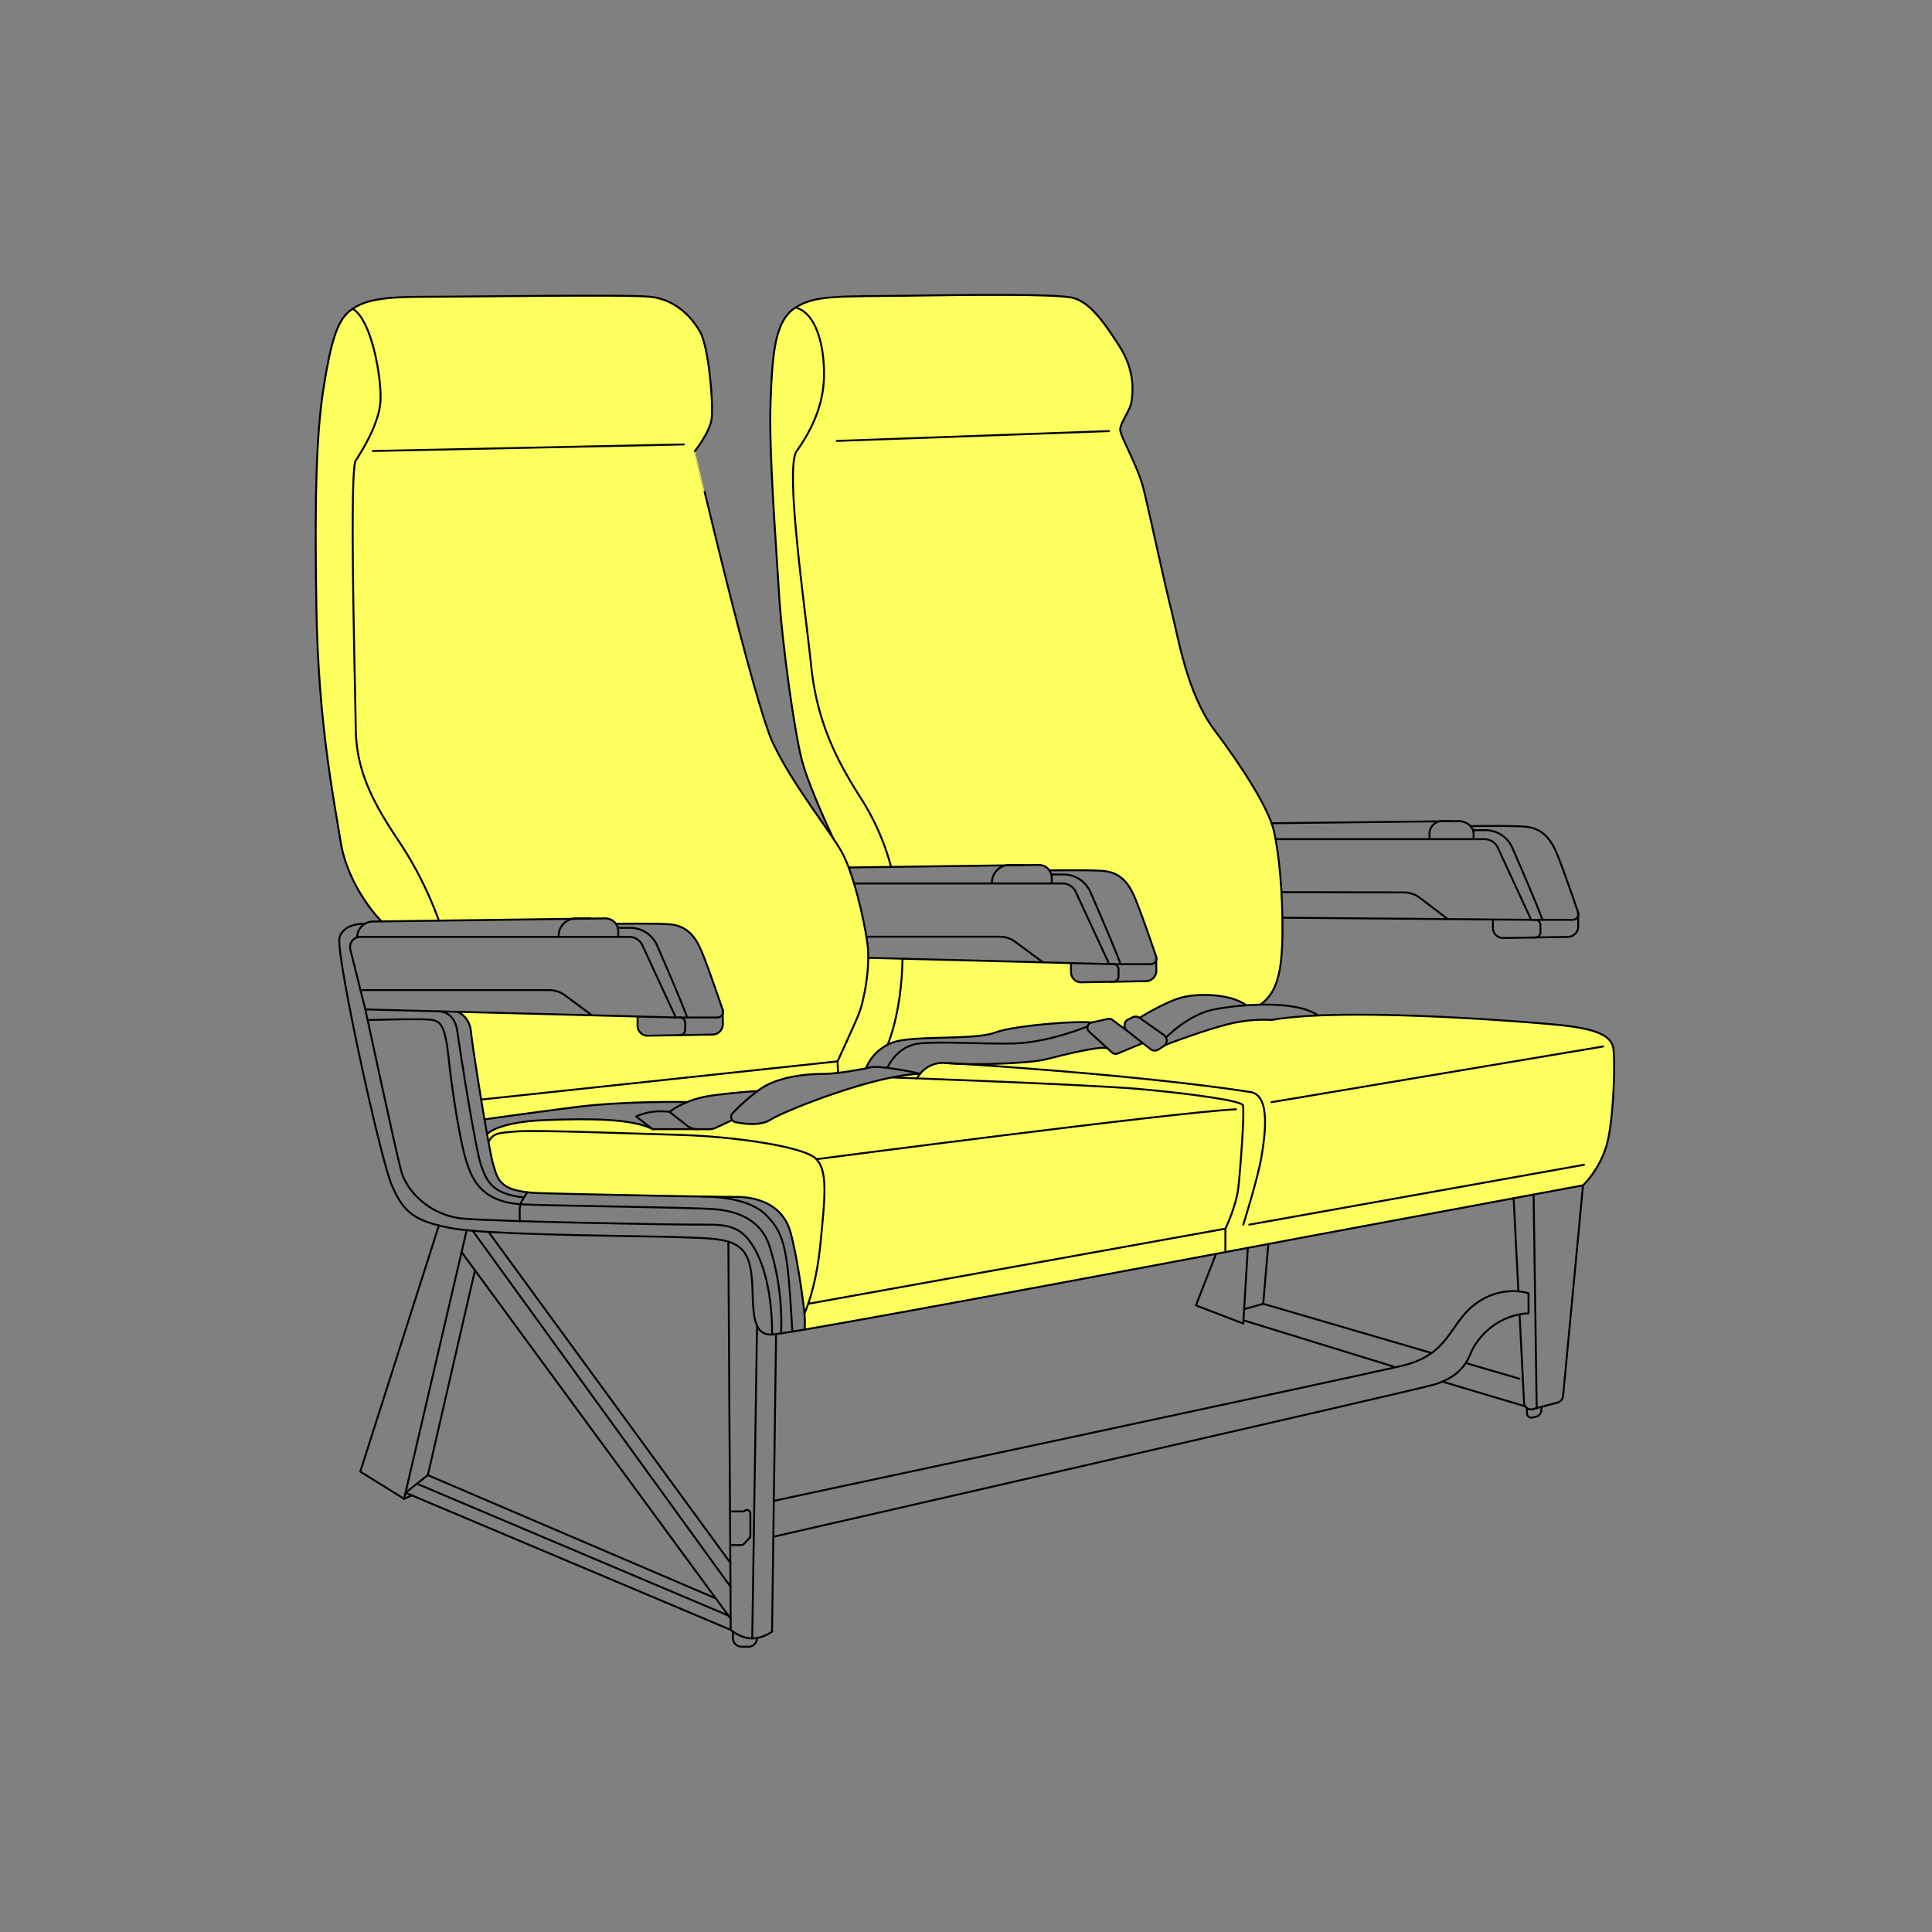 <svg viewBox="0 0 1000 1000" xmlns="http://www.w3.org/2000/svg"><rect x="0" y="0" width="1000" height="1000" fill="#808080" stroke="none"/><defs><style>.cls-1{fill:#fcff5d;}.cls-2{fill:none;stroke:#000;stroke-linecap:round;stroke-linejoin:round;}</style></defs><g id="A13"><path d="M197.47,476.92s-8.38-9.53-11.59-15.53-7.84-15.45-9.3-24.22-6-36.77-6-36.77l-3.91-32.31-2.28-32.2-.75-26.48-.28-24.91.21-30.26s.78-23.57,1.25-29.53,1.92-20.27,3.23-27.71,3.48-20.72,6.27-26.22,4.91-8.79,8.54-11.18,9-4.53,16.42-5.12,30.85-.92,30.85-.92l48.79-.42s40.83-.36,46.11-.11,13,.65,14.87,1.13,7.46,2.17,10.54,4.5,8.07,7,10,10.1a33.64,33.64,0,0,1,4.82,12.18c1,5.37,2.51,16.66,2.76,20.59s.55,12.45.35,14.16a35,35,0,0,1-2.33,7.71c-.8,1.56-6.41,10-6.41,10l5.61,23.66,6.07,25,6.93,27.71,6.53,25.11,8.08,28.93s5,15.6,5.81,17.6a173.21,173.21,0,0,0,12.32,22.66c6.3,9.61,18.72,27.63,18.82,27.76s5.49,8,6.93,11.26,3.26,7.95,3.9,9.89,2.93,9.47,4,13.75,3.12,13.69,3.72,17.66,1.42,10.16,1,14.59-1.69,14.72-2.77,18.75a122.33,122.33,0,0,1-5.35,14.53c-1.6,3.56-7.76,16.85-7.76,16.85l.24,6.16s-10.34.4-14.38.8-11.28,1.36-15,2.6-8.85,3.68-8.85,3.68l-3.49,2.33s-8.5.48-15.19,1.28-12.89,1.75-14.72,2.26-7.3,2.49-7.3,2.49-14.94-.75-20.74-.39-30.81,1.95-37,2.76-26.84,3.55-26.84,3.55l-19.52,2.7-1.68-10.24-4.7-31.59a66.19,66.19,0,0,0-1.63-8c-.78-2.22-4-4.76-4-4.76l-1.5-1,39.59.86,35.22,1.23,17.93.4s-.26,5,.52,7,3.07,2.87,5.09,2.87,27.72-.45,27.72-.45,5.28.06,7.11-.66,2.8-.71,3.52-3.32a18.9,18.9,0,0,0,.22-6.26s.5-.2-.68-4-8.15-25.3-10.63-30-4.43-9.11-10.3-11.24-16.44-2-16.44-2l-17.34,0a8.24,8.24,0,0,0-4.83-2.81c-2.87-.35-25.63,0-25.63,0l-41.86.9-19.32.27Z" class="cls-1"></path><path d="M433.76,555.31l14.7-2.41s1.91-5,4.61-7.45,4.57-4.69,8.88-5.8,9.13-2,18.28-2.29,20.82-.71,22.74-.87,8.5-.52,11.85-2,13.1-2.94,16-3.31,15.63-1.68,21-2.18a87.5,87.5,0,0,1,13.19.23l5.78-1.44s3.61-1.19,4.37-.48,6.87,5.2,6.87,5.2.31-3.26,1-4.23,3.86-2.07,4.13-2.1a3.56,3.56,0,0,1,2.64.59s11.66-6.71,15.52-8.23a52.62,52.62,0,0,1,14-3.48c5.55-.59,12.88.06,16.9,1.34a64.49,64.49,0,0,1,8.9,3.89l7.53-.6a15.2,15.2,0,0,0,5.48-5.86,48.36,48.36,0,0,0,4.7-14.86,240.36,240.36,0,0,0,1-24.41c-.23-6.78-.57-13.63-.57-13.63s-1.25-15.94-2-20.62-2.14-12.25-3.54-15.57a218.29,218.29,0,0,0-11.66-21.85c-3.87-6-11.61-17.18-15.34-22.26s-8.94-13.37-11.05-18.46a172.73,172.73,0,0,1-7.36-21.32c-1.94-7.61-6-24.87-7.43-31s-7.92-35-7.92-35-4.72-21.32-5.65-24.18a126.83,126.83,0,0,0-4.71-12.2c-2-4.36-5.53-12-6-13.33a7.52,7.52,0,0,1-.1-5.63c1-2.1,4.94-8.35,5.32-12.58s.71-11.21-1.05-16.15a87.4,87.4,0,0,0-8.7-16.83c-3-4.31-6.38-9.79-10.24-13.17s-8.27-6.62-12.5-7.06-26-1.49-33.14-1.2-40.63.28-40.63.28l-40.18.54s-9.75-.57-16.53,1.45-11.3,3.92-13.28,6-6.88,7-8.27,17.65-2.44,25.27-2.51,32,.37,26.94.37,26.94l1.39,27.46,2.15,33.39,2.39,30s2.2,19.85,3.18,26.24,4.11,25.5,4.11,25.5l2.48,13,3,9.26,6.33,15.45,7.3,16.57s5.48,7.7,7.17,12.46.92,2.28.92,2.28l38.74-.65,47.6-.66,12.14-.09s2.8.55,3.52,1.2,1.49,1.53,1.49,1.53,17.16-.1,21.4,0,11.75.23,15.5,3.59,7.06,8.9,8.82,14,9.13,25.63,9.13,25.63l.66,2.81-.07,7.14s-1.69,4.14-4.17,4.2-19.37.38-19.37.38l-15.66.25s-4.69-.52-4.83-4-.14-5.9-.14-5.9l-87-2.26-17.62-.45s-2,19.64-4.56,26.82-8.87,20.74-8.87,20.74l-2.81,5.8Z" class="cls-1"></path><path d="M337.73,584.45a59,59,0,0,0-18.91-4.39c-10.52-.6-30.83-.54-35.68-.3s-13.86.89-18.15,2a62.2,62.2,0,0,0-10,3.33,32.79,32.79,0,0,0-2.9,2s2.52,16.5,4.66,20.39,3,6.37,7.53,7.7a53.19,53.19,0,0,0,13.08,2.34c4.18.14,77.75,1.71,77.75,1.71s26.69.16,31.31.68a30.2,30.2,0,0,1,13.3,4.56,22.51,22.51,0,0,1,8.08,9.68c1.57,3.36,3.28,11.53,4.13,16.2s3.73,23.5,3.76,23.69.63,5.39.67,5.79.21,8.36.21,8.36l145-26.44,100.66-18.9,157.11-29.28s6.23-7.16,8.95-12.51,4.86-13.39,5.63-21.73,1.57-21.32,1.5-26.67.39-10.4-1.27-12.63A19.22,19.22,0,0,0,822.61,533c-6.21-1.3-25.39-3.48-34.9-4.17S746.56,526.27,738,526s-34.5-.87-41.87-.73-14.48.39-14.48.39-20.12.54-23.15,2.22c0,0-12.72-.18-19.78,1.6a181.76,181.76,0,0,0-19.1,5.85C614,537.4,603,540.77,603,540.77a29.82,29.82,0,0,1-4.16,2.64,3.93,3.93,0,0,1-3.66-.62l-3.92-3.07s-10.1,4.66-11.45,5.11-3,1.09-4.5-.26a19.91,19.91,0,0,0-2.93-2.19,65,65,0,0,0-9.95,1.12c-4.92,1-11.67,2.21-15.24,3.24a130.58,130.58,0,0,1-14.09,2.84c-3.82.53-15.56,1-20.06,1.11s-18.08-.42-21.88-.47-9.54,1.3-10.8,2a31.47,31.47,0,0,0-3,2l-1,1.32-.49.54s-3.84-.51-10.95.92-24,5.39-29.84,7.88-21.72,7.78-26.66,10-6.56,3.52-9.69,4.85a22.69,22.69,0,0,1-11,2,37.47,37.47,0,0,1-7.47-1.06,3.69,3.69,0,0,1-1.93-.9s-5.62,2.87-7.53,3.65a13.74,13.74,0,0,1-5.38,1C363.33,584.55,337.73,584.45,337.73,584.45Z" class="cls-1"></path><path d="M197.47,476.92s-17.25-17.05-21.17-41.31-11.47-61.83-12.52-120,0-91.31,3.65-114.52,6.93-35,13.64-40.18,14.8-7.3,38.54-7.3,104.09-1.31,116.87,0,21.13,9.91,25.82,18,7.05,38.35,6,45.39-8.6,16.43-8.6,16.43S390,363.35,400.13,384.74s29.48,45.39,35.48,56.09,11.48,34.17,13.3,46.95-1.82,31.05-4.69,37.83-10.7,23.74-10.7,23.74l.24,6" class="cls-2"></path><path d="M227.17,476.52a191.3,191.3,0,0,0-20.6-40.91c-13.83-20.61-22.18-36.78-22.44-58.7s-3.39-133.3,0-138.52,12-19,12.78-30.52-4.44-42.35-14.35-48" class="cls-2"></path><line y2="230.04" x2="353.96" y1="233.43" x1="193" class="cls-2"></line><path d="M332.49,489.27l17.29,37.38-160.69-4.17-7.76-31a5.27,5.27,0,0,1,5.11-6.55H325.68A7.5,7.5,0,0,1,332.49,489.27Z" class="cls-2"></path><path d="M186.59,512.47h97.69a13.55,13.55,0,0,1,8.05,2.65l14.07,10.41" class="cls-2"></path><path d="M318.81,478.16s19.76-.29,27.32.23,12.78,4.18,16.7,13.31c3,6.94,8.7,23.54,11.27,31.09a2.91,2.91,0,0,1-2.76,3.86H349.78" class="cls-2"></path><path d="M330,526.14v4.72a5.22,5.22,0,0,0,5.31,5.22l33.52-.59a5.44,5.44,0,0,0,5.34-5.5l-.1-7.2" class="cls-2"></path><path d="M350.86,526.65h1a2.78,2.78,0,0,1,2.78,2.78V533a2.77,2.77,0,0,1-2.78,2.78h-1.52" class="cls-2"></path><path d="M184.87,485.16h0a8.18,8.18,0,0,1,8.07-8.18l120.36-1.63A6.66,6.66,0,0,1,320,482v2.9" class="cls-2"></path><path d="M305.57,475.35h-7.36a9.09,9.09,0,0,0-9.08,9.09l.39.47" class="cls-2"></path><path d="M319.8,480.25h6.33a15.23,15.23,0,0,1,14,9.14c4.91,11.28,12.92,29.86,15.56,37.26" class="cls-2"></path><path d="M442.05,457.28H550a7.47,7.47,0,0,1,6.8,4.35L574.11,499,449.4,495.78" class="cls-2"></path><path d="M448.46,484.84h69a13.55,13.55,0,0,1,8.05,2.65l14.07,10.4" class="cls-2"></path><path d="M543.14,450.52s19.75-.29,27.31.23,12.79,4.18,16.7,13.31c3,6.94,8.7,23.54,11.28,31.09a2.93,2.93,0,0,1-2.77,3.87H574.11" class="cls-2"></path><path d="M554.35,498.5v4.72a5.23,5.23,0,0,0,5.32,5.22l33.51-.59a5.43,5.43,0,0,0,5.34-5.5l-.09-7.2" class="cls-2"></path><path d="M575.18,499h1a2.78,2.78,0,0,1,2.78,2.77v3.61a2.79,2.79,0,0,1-2.78,2.78h-1.53" class="cls-2"></path><path d="M439.29,449l98.33-1.32a6.65,6.65,0,0,1,6.75,6.65v2.76" class="cls-2"></path><path d="M529.89,447.71h-7.35a9.09,9.09,0,0,0-9.09,9.09v.48" class="cls-2"></path><path d="M544.13,452.62h6.33a15.2,15.2,0,0,1,13.95,9.14C569.33,473,577.33,491.61,580,499" class="cls-2"></path><path d="M660.43,434.35h108a7.49,7.49,0,0,1,6.8,4.35l17.3,37.39L663.83,475" class="cls-2"></path><path d="M663.3,461.76l63.34.15a13.55,13.55,0,0,1,8.05,2.65l14.68,11.16" class="cls-2"></path><path d="M761.52,427.6s19.75-.29,27.31.23,12.79,4.17,16.7,13.31c3,6.94,8.7,23.54,11.28,31.09a2.92,2.92,0,0,1-2.77,3.86H792.49" class="cls-2"></path><path d="M772.73,476.09v4.21a5.23,5.23,0,0,0,5.32,5.22l33.51-.59a5.45,5.45,0,0,0,5.34-5.51l-.09-7.19" class="cls-2"></path><path d="M793.56,476.09h1a2.79,2.79,0,0,1,2.78,2.78v3.6a2.78,2.78,0,0,1-2.78,2.78h-1.53" class="cls-2"></path><path d="M658.22,426.11,755,425c3.71-.05,7.72,2.72,7.72,6.44v2.74" class="cls-2"></path><path d="M762.51,429.69h6.33a15.22,15.22,0,0,1,13.95,9.14c4.92,11.28,12.92,29.86,15.57,37.26" class="cls-2"></path><path d="M739.91,434.35v-2.87a6.48,6.48,0,0,1,6.48-6.47h5" class="cls-2"></path><path d="M431.29,434s-12.05-25.36-16-39.64-10.57-61.44-12.13-88.05-5.29-72.58-4.31-98.8,2.54-41.68,12.91-48.33,22.9-5.59,57.53-6.12,76.5-.92,85.5,1,16.24,12.13,24.45,24.84,7.24,23.48,6.46,28.76-6.07,11.16-5.87,14.87,9.2,18.79,12.13,30.72,11.15,50.28,14.48,63.2,7.82,42.45,22.3,61.63,27.79,40.21,30.52,51.6S664,462,663.8,483s-3.13,30.91-11.15,36.78" class="cls-2"></path><path d="M461.24,448.75a126.68,126.68,0,0,0-14.81-34.27C433.91,394.91,423,375,419.83,344.43s-13.7-102.26-7.44-111,13.7-22,14.09-38.08-3.91-33.26-14.68-36.2" class="cls-2"></path><path d="M459.43,540.73s7.19-15.86,7.72-44.49" class="cls-2"></path><line y2="223.13" x2="574" y1="228.22" x1="433.13" class="cls-2"></line><path d="M236.69,523.71s6.27,2.09,7.05,10.12,9.19,61,11.54,68.87,3.13,14.28,24.46,14.87,87.46,1.95,101.15,1.95,24.65,5.68,28.18,18,7.23,39.33,7.43,43.83a59.28,59.28,0,0,1,0,6.85" class="cls-2"></path><path d="M188.85,478.15s-10.72-.57-13.07,7,21.13,115.06,27.13,128.62S214.13,632,233.7,635.7s97.56,3.91,118.82,4.69,32.22.52,35.61,14.61-2.09,36.52,11.48,35.74,276.78-50.61,276.78-50.61l143-26.61a50,50,0,0,0,12.52-21.91c3.39-13.31,4.17-42.78,3.13-49s-7.57-10.18-30-12.27S693.61,521.43,657.87,528" class="cls-2"></path><path d="M416.38,679.78s5.92-12,8.27-36,3.92-37.3-2.08-43.82-43.09-11.74-70.46-12.53-74.85-2.6-84.5-1.82-12.32.74-14.77,5.46" class="cls-2"></path><line y2="549.35" x2="433.52" y1="569.13" x1="249.06" class="cls-2"></line><path d="M422.57,600s185.08-24.26,217.17-25.83" class="cls-2"></path><line y2="635.96" x2="634.26" y1="674.84" x1="418.33" class="cls-2"></line><path d="M189.09,522.48s15.65,72.78,18.52,83.48,14.87,23.21,32.09,24.78,106.43,3.13,120,3.13,21.91-.78,28.95,9.39,11,26.87,11,47.48" class="cls-2"></path><path d="M190.28,528s30.11-1,33.76,0,6.26,2,8.09,19,5.74,43,9.39,54.52,9.91,21.13,30,21.91S362,625,371.17,626s22.44,4.44,27.13,19.05a131.3,131.3,0,0,1,6,45" class="cls-2"></path><path d="M227.17,523.47s8.09-.21,9.52,10.23,9.46,61.56,12.37,69.65S254.83,618,271,619.78" class="cls-2"></path><path d="M269,632.05v-5.76a10.38,10.38,0,0,1,1.62-5.55l2.32-3.63" class="cls-2"></path><path d="M363.68,619.32s22.89-.58,32.86,9.59,11.1,17.7,13.58,60.31" class="cls-2"></path><path d="M462.09,557.7s101.87,3.65,128,6,52.18,6,53.22,8.34-1.3,33.39-2.35,42.79S634.26,636,634.26,636v12.12" class="cls-2"></path><path d="M643.52,633.87s7.57-24,9.39-35,5-32-5.74-33.65c-61-9.39-156-15-156-15" class="cls-2"></path><line y2="541.65" x2="829.78" y1="570.48" x1="658.13" class="cls-2"></line><line y2="602.89" x2="819.87" y1="633.87" x1="646.65" class="cls-2"></line><polyline points="227.17 634.3 186.48 761.7 209.17 775.78 213.15 774" class="cls-2"></polyline><line y2="636.73" x2="241.55" y1="775.78" x1="209.17" class="cls-2"></line><line y2="837.87" x2="378.22" y1="648.08" x1="238.91" class="cls-2"></line><line y2="821.43" x2="378.22" y1="637.01" x1="244.65" class="cls-2"></line><line y2="809.17" x2="378.22" y1="637.59" x1="252.84" class="cls-2"></line><path d="M377,642.7l1.22,200.91c5.85,4.51,12.42,6.72,21.39,1l2.09-154.14" class="cls-2"></path><line y2="686.15" x2="391.84" y1="848.04" x1="389.35" class="cls-2"></line><path d="M378,799.72h5.7a1.79,1.79,0,0,0,1.29-.55l2.9-3a1.8,1.8,0,0,0,.49-1.22V783.35a1.77,1.77,0,0,0-2.85-1.41h0a1.76,1.76,0,0,1-1.08.36h-6.55" class="cls-2"></path><polyline points="378.22 843.61 209.91 772.63 221.44 763.52 245.84 657.52" class="cls-2"></polyline><line y2="827.33" x2="370.48" y1="763.52" x1="221.43" class="cls-2"></line><line y2="836.21" x2="377" y1="767.97" x1="215.8" class="cls-2"></line><path d="M400.27,795.43s334-76.26,342.38-78.86,15.07-7.24,18.39-15.66,13.7-20.34,30.13-21.13V669.41s-13.5-4.8-27.39,5.43S750.67,701.11,725.43,707s-324.91,69.84-324.91,69.84" class="cls-2"></path><polyline points="629.43 648.99 619 675.67 643.52 685.07 645.88 645.89" class="cls-2"></polyline><line y2="713.63" x2="786.48" y1="705.5" x1="758.67" class="cls-2"></line><polyline points="643.97 677.61 653.83 674.84 740.97 700.32" class="cls-2"></polyline><line y2="727.91" x2="789.44" y1="715.13" x1="746.57" class="cls-2"></line><line y2="707.34" x2="721.3" y1="683.5" x1="643.97" class="cls-2"></line><line y2="643.89" x2="656.48" y1="674.84" x1="653.83" class="cls-2"></line><path d="M786.53,680.33l2.33,45.82a3.56,3.56,0,0,0,4.46,3.25L806.06,726a4,4,0,0,0,3-3.53l10.3-109" class="cls-2"></path><line y2="668.41" x2="785.92" y1="620.2" x1="783.46" class="cls-2"></line><line y2="618.28" x2="793.79" y1="728.85" x1="795.39" class="cls-2"></line><path d="M790.34,728.85v2.59a2.35,2.35,0,0,0,2.91,2.29l1.81-.45a3.63,3.63,0,0,0,2.77-3.52v-1.55" class="cls-2"></path><path d="M379.35,844.45v3.39a4.51,4.51,0,0,0,4.51,4.51h3.47a4.51,4.51,0,0,0,4.51-4.51h0" class="cls-2"></path><path d="M583.39,533.55l12.13,9.5a3.52,3.52,0,0,0,4.06.2l2.68-1.71a3.51,3.51,0,0,0,.13-5.84l-12.59-8.88a3.51,3.51,0,0,0-3.59-.28L584,527.63A3.52,3.52,0,0,0,583.39,533.55Z" class="cls-2"></path><path d="M602.87,541s26.28-10.23,39-12.16a71.46,71.46,0,0,1,16-.91" class="cls-2"></path><path d="M589.8,526.82s13.81-8.65,22.68-10.73,24.67-1.59,32.64,4.25" class="cls-2"></path><path d="M603.88,536.7s11.21-11.61,24.51-14.22,42.13-5.11,53.87,3.12" class="cls-2"></path><path d="M591.51,539.91l-13,5.38a2.75,2.75,0,0,1-2.92-.52L563.75,534a2.77,2.77,0,0,1,1.27-4.76l8.45-1.85a2.8,2.8,0,0,1,2.24.47l7.68,5.65" class="cls-2"></path><path d="M459.43,552.41s4.81-11.15,16.55-12.32,31.3.39,48.91,0S563,531.23,563,531.23" class="cls-2"></path><path d="M474.67,558.05s4.63-9,15.2-7.79,42.46.39,51.65-2,29.73-7.43,31.88-5.48" class="cls-2"></path><path d="M448.46,552.41a23.38,23.38,0,0,1,16.89-13.69c12.78-2.55,39.78-.54,49.76-4.28s43.28-6.18,49.91-5.16" class="cls-2"></path><path d="M476.18,555.87c-22.88.33-69.66,18.85-77.45,23.74-5,3.16-13.05,2.24-18.1,1.19a2.77,2.77,0,0,1-1.41-4.64,106,106,0,0,1,14.19-12.4c9.2-6.46,23.81-7.89,32.09-7.89s20.93-2.48,25.24-3.46S473.26,554.83,476.18,555.87Z" class="cls-2"></path><path d="M378.44,580l-7.8,3.68a8.21,8.21,0,0,1-3.54.8h-6.25a8.28,8.28,0,0,1-5.1-1.76l-9.21-7.19s7.94-6.61,22-8.49,23.51-2.29,23.51-2.29" class="cls-2"></path><path d="M346.54,575.5a32.5,32.5,0,0,0-17.3,2.35l8.49,6.6h23.12" class="cls-2"></path><path d="M252.11,587s5.32-6.23,29.59-7.22,45.8-.71,56,4.63" class="cls-2"></path><path d="M250.77,579.37s20.24-2.89,46.58-6.28,58.3-2.67,58.3-2.67" class="cls-2"></path></g></svg>